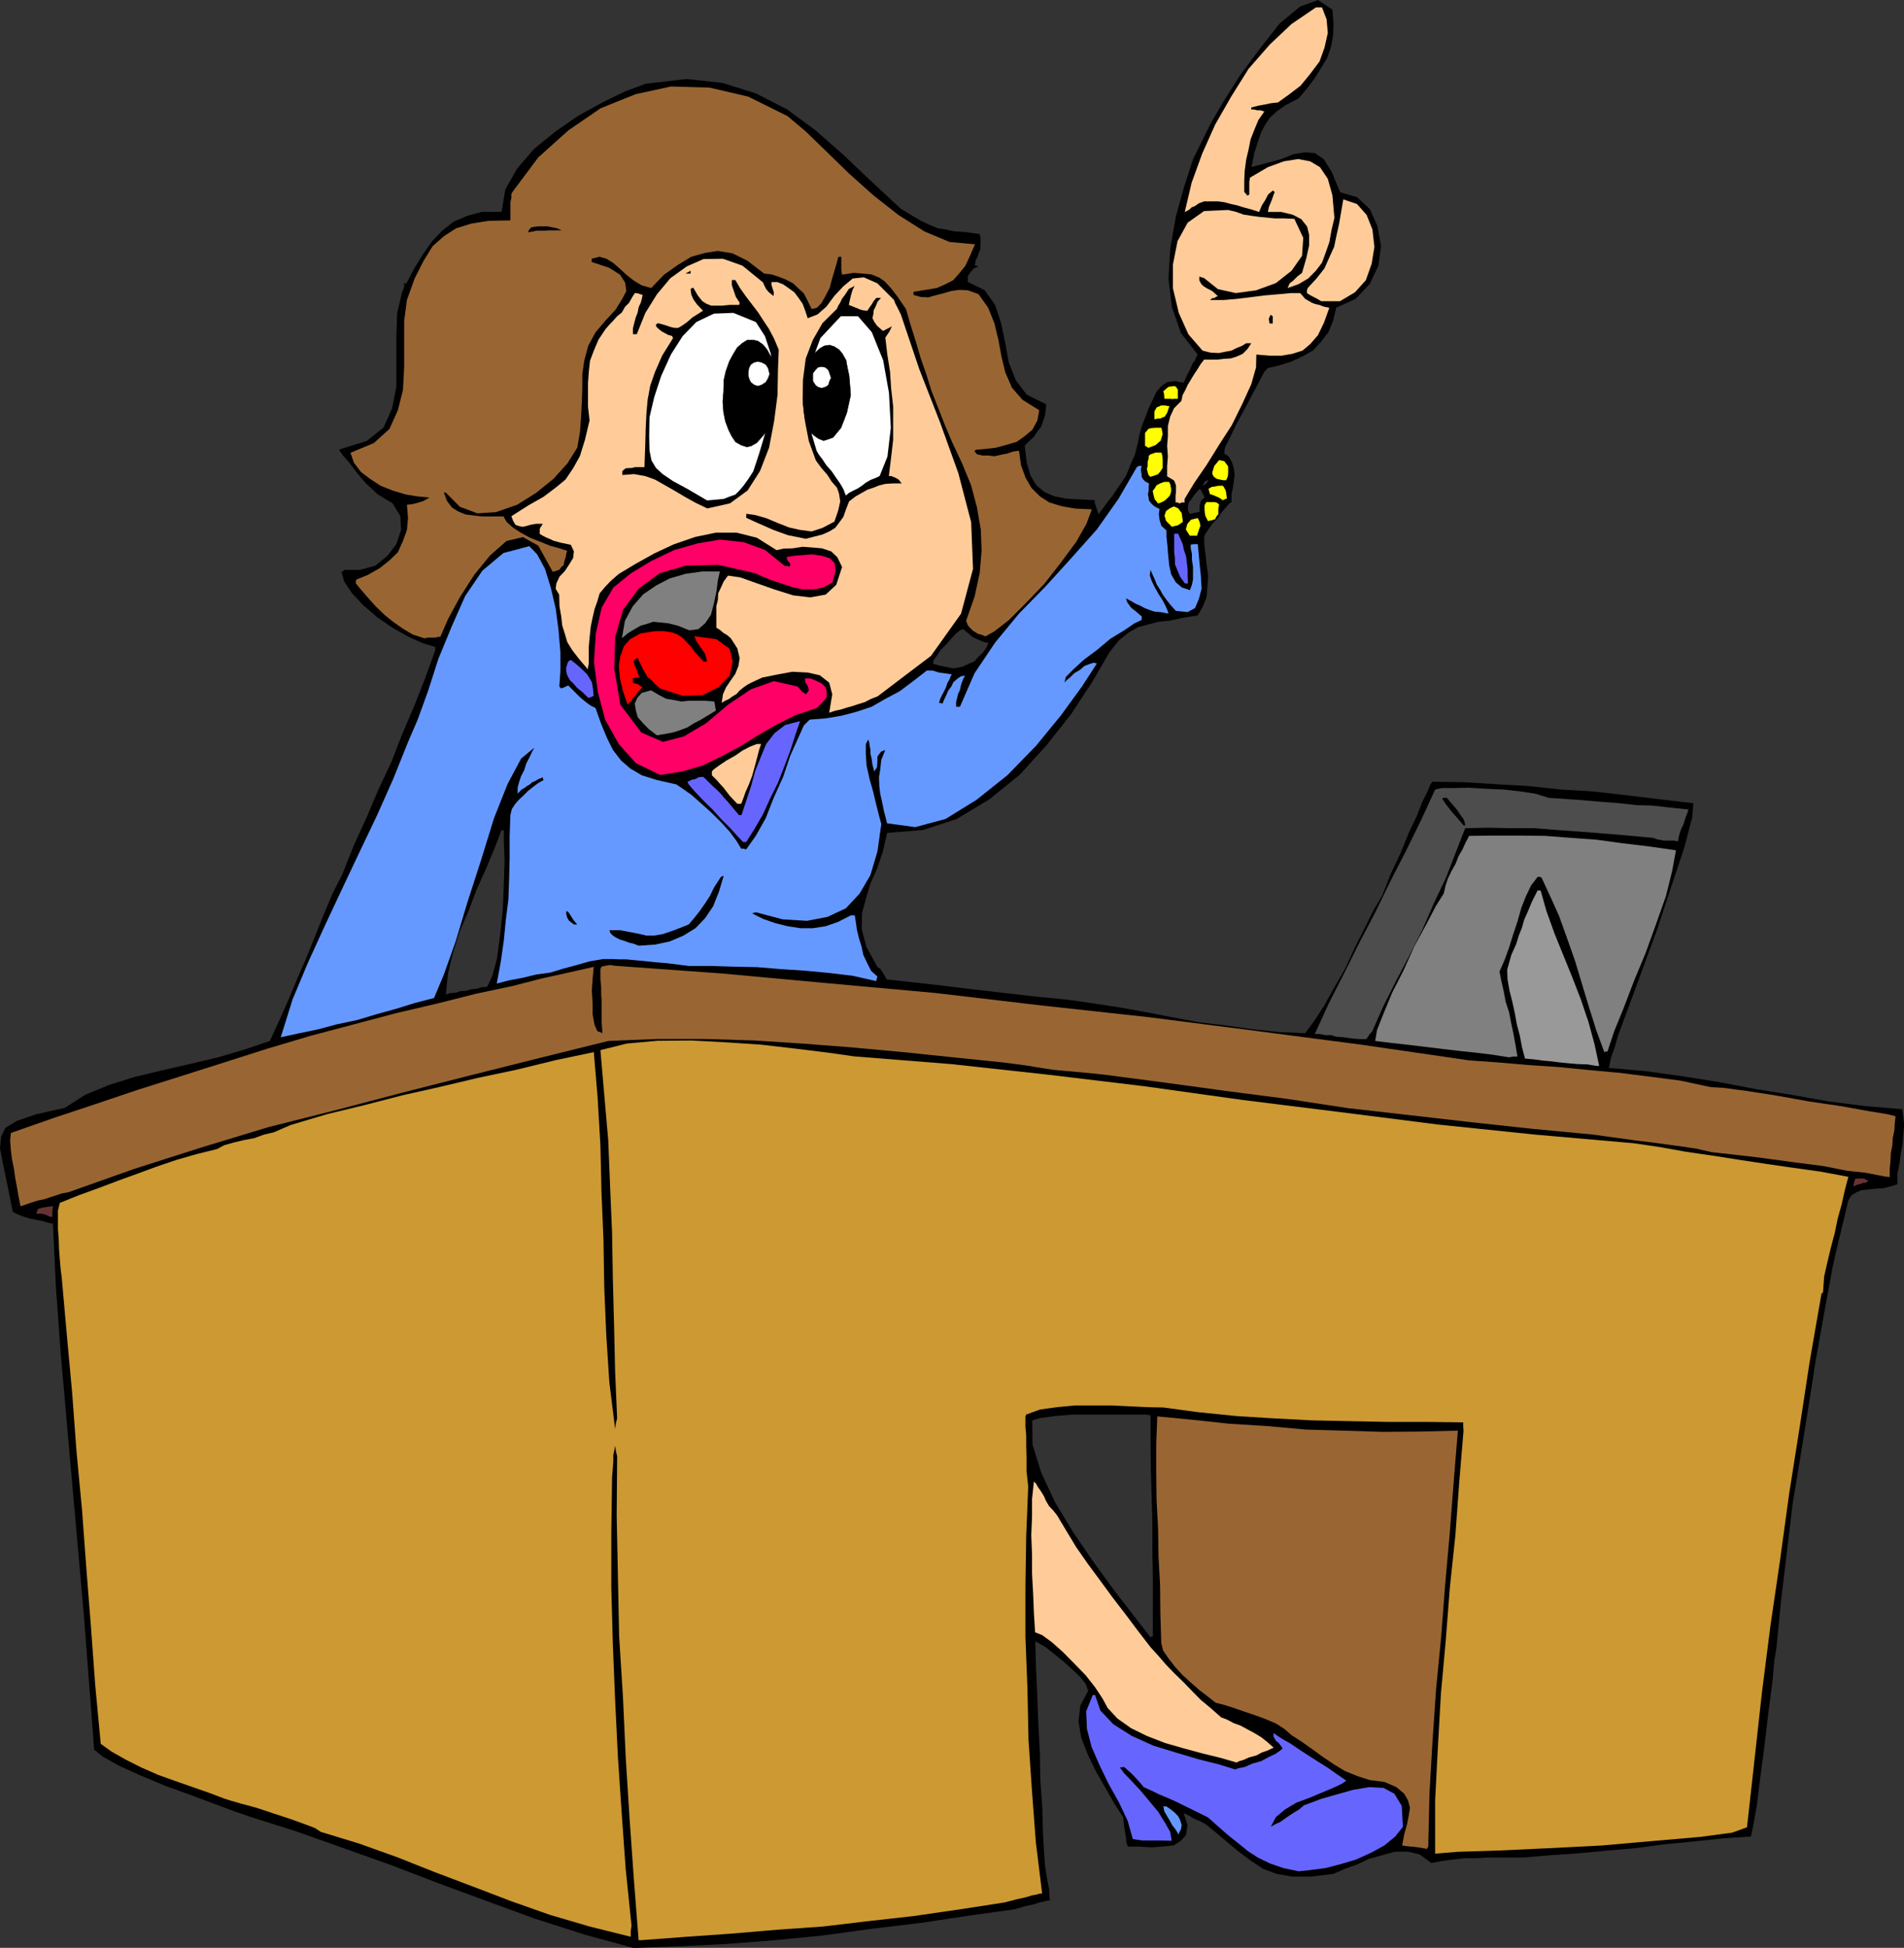 <svg xmlns="http://www.w3.org/2000/svg" version="1.2" width="469.342" height="480" viewBox="0 0 12418 12700" preserveAspectRatio="xMidYMid" fill-rule="evenodd" stroke-width="28.222" stroke-linejoin="round" xml:space="preserve"><rect x="0" y="0" width="12418" height="12700" fill="#333333" stroke="none"/><defs class="ClipPathGroup"><clipPath id="a" clipPathUnits="userSpaceOnUse"><path d="M0 0h12418v12700H0z"/></clipPath></defs><g class="SlideGroup"><g class="Slide" clip-path="url(#a)"><g class="Page"><g class="com.sun.star.drawing.PolyPolygonShape"><path class="BoundingBox" fill="none" d="M0 0h12420v12702H0z"/><path d="m4132 12701-325-89-318-102-312-114-312-115-318-122-307-109-313-111-307-97-94-33-129-48-158-59-160-58-165-69-140-63-104-59-56-45-33-435-33-431-38-430-38-426-38-432-38-430-31-426-20-419-36-8-33-10-40-8-38-7-44-13-33-13-25-12-13-8-35-175-28-135-20-102 7-76 28-58 76-46 125-43 185-41 135-86 155-64 170-53 180-43 178-41 183-43 173-51 165-56 63-137 61-137 56-135 58-133 56-139 56-140 59-140 63-124 76-191 84-183 76-180 84-178 71-183 77-180 73-185 66-183v-21l-84-25-94-43-104-59-96-66-94-81-71-76-51-76-18-64 8-2 10-10h101l102-28 79-64 58-76 31-94-5-89-51-84-97-58-40-38-36-33-33-38-30-36-28-38-26-33-30-33-26-36v-7l13-5 165-51 109-87 56-124 28-142v-320l5-158 31-134 15-39v-30l5 5 8 5 56-107 55-88 59-84 66-69 74-58 89-38 96-26h127l25-147 77-135 109-127 140-114 147-102 160-88 147-72 135-50 267-31 236 26 216 68 203 104 180 132 183 160 180 171 199 185 68 41 64 38 53 25 56 23 51 8 56 12 72 5 94 13 5 20 2 26-2 25v26l-10 25-8 25-13 26-5 33h10l13 5-30 13-21 25-18 25v38l110 54 68 96 38 115 28 132 23 127 46 117 71 94 127 63-3 38-5 38-12 33-13 38-25 31-21 33-30 28-31 30 13 109 25 87 38 63 56 46 59 25 76 16 89 5 101 5v20l8 20 8 26 10 25 46-63 45-59 43-63 44-64 28-71 30-68 18-71 13-66 15-51 20-51 23-61 25-53 26-56 33-38 38-26 56-7 15 5 13 2h10l13 5 25-56 20-38 13-33 15-17 10-26 8-15-109-140-59-170-22-185 12-199 36-205 53-191 59-183 73-147 41-84 81-139 109-173 132-178 130-165 132-109 117-43 94 63 7 86-2 79-13 74-25 73-38 64-43 69-51 68-56 66-84 43-58 41-46 43-31 46-25 48-20 59-23 71-20 96 106-28 92-25 76-31 76-12 64 5 58 40 51 82 56 134 109 31 84 78 50 112 23 130-17 127-56 119-92 97-127 58-20 84-31 76-50 64-51 56-69 38-71 33-79 25-76 18-23 25-33 64-45 84-51 96-51 94-43 89-33 66-5 38 30 20 21 38 12 39 5 43-5 43-7 46-8 40v49l-13 7-23 26-28 33-25 38-35 35-26 38-20 28-8 21v48l8 63 7 66 11 77-5 68-6 71-25 64-33 56-97 15-81 18-76 7-66 18-69 18-58 33-64 51-63 78-114 196-135 206-160 203-178 196-198 160-211 127-222 73-233 18-28 122-38 112-44 99-30 101-25 94v104l30 112 71 130 18 12 13 18 12 19 18 33 46 5 117 13 165 18 206 25 214 25 226 26 206 20 180 26 163 25 167 30 170 33 176 33 175 21 175 25 175 18 168 8 58-79 64-97 69-124 71-123 63-137 64-127 58-117 56-94 58-147 64-135 51-127 50-104 39-99 33-66 20-48 13-16 203 3 211 13 210 12 216 23 216 13 216 25 216 26 213 25-7 91-51 196-84 251-94 285-101 274-89 243-66 177-21 77-12 30-11 33-7 31-8 38 231 20 242 33 238 38 242 46 236 38 241 43 242 31 241 20 7 46 6 58-6 64-5 63-12 64-8 63-13 64v68l-45 13-49 13-45 2-46 5-48 5-33 13-33 20-21 33-12 51-13 56-13 51-12 53-13 51-13 56-13 56-12 53-56 305-56 312-48 308-51 317-51 307-38 318-38 317-31 315-12 69-13 142-25 191-26 221-28 210-23 188-25 138-13 63-190 13-188 20-186 18-187 25-186 16-180 17-186 13-183 15h-231l-76 5h-76l-71 8-76 10-69 13-76-56-76-18h-84l-84 23-89 25-81 38-79 28-69 31-147 18h-122l-101-18-89-33-84-56-84-63-94-79-107-89-40-23-38-15-38-23-33-15 25 78-10 64-33 38-46 30-74 8-71 5-84-5h-71l-5-13-5-20-2-25-5-31-8-46-5-55-59-92-55-96-64-112-51-104-45-115-18-106 12-104 51-97-15-43-36-46-53-51-56-50-63-51-54-43-48-28-20-10 5 177 8 178 7 180 10 188 3 181 13 185 5 183 12 185 8 54 8 48 5 28 7 31v33l5 38h-12l-26 7-28 5-38 13-61 13-66 20-310 43-305 46-318 38-312 43-315 31-318 25-307 15-300 11Zm0 0Zm3712-9534 25-15 13-23-25 10-13 28Zm0 0Zm-84 185 26-7 38-8v-38l5-23 7-15 21-18-16-30-5-13-7-8-5-5-31 36-28 38-12 15-5 23v25l12 28Zm0 0ZM2908 6485l28-10 38-3 30-10 38-2 31-10 35-3 31-10 38-3 33-68 31-113 20-152 18-163 7-175 5-150-5-125v-71l-7-5h-8l-48 125-54 129-61 135-53 140-58 134-43 140-33 135-13 135Zm0 0Zm3308-2127 33-5 33-8 35-17 39-16 25-30 28-25 23-33 15-31-33-8-25-10-26-12-18-8-33-28-30-25-20 7-26 21-31 33-33 38-36 35-25 38-21 28-5 26 36 10 33 7 30 6 32 7Zm0 0Zm1288 6318 2-2 13-5v-371l-3-183v-178l-5-180-5-178-2-178v-173l-36-5h-467l-122 10-97 13-50 15 2 158 56 180 91 196 120 198 132 193 137 188 124 160 110 142Z"/></g><g class="com.sun.star.drawing.PolyPolygonShape"><path class="BoundingBox" fill="none" d="M378 6784h11678v5867H378z"/><path fill="#C93" d="M4185 12650h-20l-31-398-28-397-25-396-18-395-25-396-8-394-8-391 3-388-8-33-5-36-2 13-5 25-5 23v38l-3 46-5 63-5 353v364l10 368 15 368 18 367 25 371 26 363 38 368-5 33v39l-269-67-259-76-252-89-246-94-254-96-244-97-249-89-249-76-38-25-69-26-91-33-107-35-114-38-97-26-76-22-40-13-100-38-104-36-114-40-109-39-114-50-97-49-94-53-71-51-36-384-28-381-30-381-28-379-36-381-28-378-35-381-33-371-8-64-5-59-5-69-2-63-5-64v-122l12-50 127-51 127-46 127-48 127-46 125-46 127-43 132-38 134-33 46-25 64-18 63-15 69-13 63-23 64-15 58-25 53-23 239-71 244-59 244-63 249-56 249-59 251-53 249-61 252-53 25 299 18 308 7 305 13 312 5 308 13 308 20 310 38 307 5-38 8-31-13-302-7-305-8-305-5-300-13-303-12-299-26-297-25-290 172-43 199-18 221-2 226 12 228 15 224 26 203 25 185 26 630 50 631 69 633 76 637 89 635 79 638 81 637 66 640 56 171 25 172 31 173 25 178 28 172 26 173 25 178 25 183 34-23 88-20 89-26 94-20 97-25 94-23 96-21 93-7 101-10 10-3 16-74 426-66 432-68 430-59 431-63 430-56 439-48 435-49 440-96 35-211 28-300 26-342 30-354 18-325 15-259 8-147 12v-347l18-348 20-352 31-340 27-348 36-341 25-343 28-337-2-31v-25l-249-3h-246l-249-5-244-5-249-13-241-15-247-25-231-31-102-2-109-5-122-6h-246l-114 11-110 15-91 33-5 13v68l5 56v64l2 78v89l11 102-13 320-5 330v330l13 338 7 334 23 338 25 330 41 333h-13l-25 7-28 5-43 13-59 13-76 20-299 46-296 43-295 33-294 35-300 21-292 25-300 21-292 22Z"/></g><g class="com.sun.star.drawing.PolyPolygonShape"><path class="BoundingBox" fill="none" d="M7084 11052h2067v1150H7084z"/><path fill="#66F" d="m8469 12201-99-21-87-30-78-38-64-41-69-56-64-51-66-58-63-56-56-28-51-25-53-26-51-25-56-25-51-21-51-25-51-23-20-25-20-22-23-25-20-20-44-39-28 3 28 38 49 51 58 62 59 71 55 66 46 74 33 58 10 58-73-2h-117l-38-5-26-5-33-117-56-119-68-122-59-121-53-122-30-117-5-114 43-106h15l35 101 84 89 120 76 142 64 147 45 148 44 132 33 106 33 21-8 41-8 49-22 58-16 46-25 48-23 33-23 13-13-21-30-23-20-15-26v-23l54 36 58 33 56 38 63 41 59 38 61 38 61 43 63 43-33 22-53 25-74 31-79 33-88 33-72 43-61 51-33 63 31-18 28-12 30-21 33-23 31-20 33-20 30-26 33-12 82-31 99-28 106-30 107-18 92 5 71 38 48 79 8 137-51 64-71 58-84 46-99 45-104 31-97 25-99 13-76 8Z"/></g><g class="com.sun.star.drawing.PolyPolygonShape"><path class="BoundingBox" fill="none" d="M7541 9235h1968v2824H7541z"/><path fill="#963" d="m9298 12053-41-7-38-5-38-3-36-5 13-71 18-64 12-61 8-50-13-49-25-43-51-43-76-33-98-13-78-25-82-33-71-43-76-51-63-46-72-51-68-44-46-40-56-36-66-28-68-25-77-26-66-23-64-20-51-13-51-40-56-43-58-51-51-46-51-56-43-56-33-48-12-48-6-191-2-188-10-185-3-183-10-191-2-181v-183l7-177 229 22 241 26 245 15 254 23 249 7 252 8 247-2 243-6-27 333-26 339-30 335-26 341-33 338-23 337-20 344-8 346-12 17-5-5Z"/></g><g class="com.sun.star.drawing.PolyPolygonShape"><path class="BoundingBox" fill="none" d="M7587 11778h121v185h-121z"/><path fill="#69F" d="m7681 11950-17-26-19-24-13-25-12-20-26-44-7-33h20l25 17 27 21 25 26 13 25 10 33-5 27-18 35-3-10v-2Z"/></g><g class="com.sun.star.drawing.PolyPolygonShape"><path class="BoundingBox" fill="none" d="M6726 9660h1582v1833H6726z"/><path fill="#FC9" d="m8066 11492-107-31-115-28-122-33-122-35-119-46-104-51-89-63-64-69-33-61-48-73-62-79-74-76-76-77-71-63-63-46-46-18-8-128-5-127-7-127v-124l-5-127 5-119v-117l12-114 13 12 15 26 18 25 20 33 13 30 20 34 26 27 25 31 61 102 66 109 76 109 83 112 76 104 84 109 81 108 84 109 51 56 50 58 54 56 61 59 53 55 58 59 64 53 69 61 39 15 43 23 45 16 46 25 43 23 46 28 38 30 43 38-12 5-26 13-38 13-38 20-48 13-33 15-33 10-13 8Z"/></g><g class="com.sun.star.drawing.PolyPolygonShape"><path class="BoundingBox" fill="none" d="M236 7864h111v71H236z"/><path fill="#633" d="m328 7934-28-13-19-6-18-2h-27l12-31 28-8 32-5 38-5-5 36v34h-13Z"/></g><g class="com.sun.star.drawing.PolyPolygonShape"><path class="BoundingBox" fill="none" d="M66 6292h12298v1574H66z"/><path fill="#963" d="m134 7865-13-64-10-58-12-64-8-58-13-64-7-58-5-61 5-51 274-96 277-92 279-94 285-90 277-88 279-89 282-84 287-76 272-72 269-63 254-64 236-50 198-51 165-36 110-25 58-13-3 26-5 55-5 74 5 84v71l13 69 18 40 33 13-5-71v-140l-3-40v-49l-5-53v-66l8-15 25-5 31-5 33 5 693 50 696 64 696 63 697 82 696 76 696 89 696 91 701 102 185 13 198 17 196 13 203 20 198 18 198 25 199 26 195 42 84 5 152 20 193 30 216 39 206 30 183 33 122 20 51 13-5 46-3 48-10 46-3 51-10 50-2 51-5 51v53l-26-2-51-10-83-16-115-12-157-31-193-25-244-33-292-33-102-23-101-15-97-13-96-13-100-12-91-13-96-13-94-13-402-38-396-43-401-46-397-45-401-61-394-51-396-54-388-51-92-10-86-8-89-8-76-7-84-13-79-13-86-12-79-10-331-34-318-33-325-30-320-25-322-21-321-10h-320l-317 13-452 112-442 111-445 113-434 114-444 112-435 132-439 140-429 152-44 8-38 13-38 12-38 13-41 8-38 12-38 13-38 13Z"/></g><g class="com.sun.star.drawing.PolyPolygonShape"><path class="BoundingBox" fill="none" d="M12087 7684h100v53h-100z"/><path fill="#633" d="m12088 7736 5-31 7-19 16-2h39l31 16-8 5-10 7h-16l-13 6-25 6-26 12Z"/></g><g class="com.sun.star.drawing.PolyPolygonShape"><path class="BoundingBox" fill="none" d="M9830 5806h601v1145h-601z"/><path fill="#999" d="m10412 6950-58-10-61-2-59-5-53-5-64-8-56-5-59-8-56-5-20-76-13-71-20-76-13-72-17-77-18-71-13-76-2-61 27-96 31-69 18-58 20-50 15-53 23-51 26-63 38-76h20l38 134 52 145 58 143 59 145 56 145 50 148 38 140 31 144h-18Z"/></g><g class="com.sun.star.drawing.PolyPolygonShape"><path class="BoundingBox" fill="none" d="M8969 5448h1964v1447H8969z"/><path fill="gray" d="m9843 6894-114-18-109-13-112-12-110-13-109-13-107-13-109-12-104-13 12-71 41-104 58-140 74-145 71-158 76-140 64-122 51-81 12-51 15-46 24-50 26-46 20-51 25-43 21-46 23-43 162-2h170l165 2 168 13 165 12 169 23 175 21 175 25-25 135-41 165-63 178-69 191-76 183-66 173-63 155-44 132h-12l-8 5-52-140-46-147-48-158-45-150-54-153-51-142-61-135-53-114-13-5h-12l-43 56-34 71-30 76-25 89-28 84-26 84-30 82-33 76 12 61 16 71 12 64 23 71 13 68 15 71 13 71 13 77h-28l-26 5Z"/></g><g class="com.sun.star.drawing.PolyPolygonShape"><path class="BoundingBox" fill="none" d="M8575 5136h2438v1640H8575z"/><path fill="#4D4D4D" d="m8867 6775-38-3-39-5-38-5-35-2-36-11h-38l-35-7h-33l93-203 100-196 101-203 102-194 96-198 102-198 100-204 91-198 44-10h78l99-2 112 7 114 5 115 13 96 15 82 26 177 12 156 13 127 10 120 13 91 2 89 10 76 8 76 8-7 23-10 25-8 25-8 26-12 23-11 30-7 26-5 30-26-5h-66l-43-8-28-10-162-15-155-13-154-12-152-11-152-12h-150l-153-3-147 3-61 157-64 165-78 165-76 174-84 168-88 167-83 165-72 163-20 23-18 28h-45Z"/></g><g class="com.sun.star.drawing.PolyPolygonShape"><path class="BoundingBox" fill="none" d="M1831 3037h6007v3727H1831z"/><path fill="#69F" d="m1831 6763 78-249 99-236 110-241 114-243 114-241 114-239 105-236 96-239 64-149 68-188 66-206 87-211 88-199 112-165 137-115 169-45 51 53 51 94 38 122 33 141 18 139 12 143v124l-7 99 12 13 21-8 25-12 33 33 43 43 21 18 25 20 25 18 31 15 38 107 38 91 38 76 53 69 59 51 76 45 99 31 125 28 38 25 61 43 58 51 71 64 64 63 58 64 43 58 31 51h12l21 5 63-89 64-114 53-135 61-135 46-137 51-114 38-84 38-38 104-8 102-17 99-26 99-33 89-51 94-50 88-66 89-69h38l41 13 38 5 46 7-8 13-7 20-13 21-8 25-12 26-13 25-13 25-10 31h10l13 5 13-31 12-25 13-30 20-26 13-28 23-20 25-18 28-5-12 23-8 20-8 26-5 25-12 25-6 26-7 25v33h25l95-218 135-201 155-188 175-179 168-185 165-185 142-201 119-206 13-7h18l-5 25 5 33v13l10 17 13 13 25 13-2 23v25l-5 23 5 25 2 16 18 22 18 16 33 17-5 31 5 41 12 38 33 30v41l6 56 5 63 7 69 13 58 30 51 39 33 53 18 13-36 7-33v-84l-7-45v-38l-8-39v-22l20-3h26l5 51 7 76 8 79 5 84-18 68-25 59-48 26-77-8-35-39-26-33-25-35-15-28-23-36-13-33-15-33-13-30-5 35 13 38 20 41 26 46 23 35 20 38 13 29 7 23-53-10-38-3-36-12-28-11-30-16-28-12-31-18-33-18 8 26 25 35 33 26 38 33-2 8v13l-48 23-66 45-89 54-87 73-86 64-69 63-50 51-8 36 13-15 25-21 25-25 39-23 28-25 35-13 25-8 21 5-97 150-137 188-162 198-188 193-201 160-202 125-198 53-183-25-20-77-13-63-12-53-6-51-2-56 8-51 7-63 26-64-26 10-13 16-12 17v26l-3 43-18 28-12-46-5-38-8-33v-25l-5-26-3-23-5-12v-8l-17 33v64l5 76 20 89 23 81 20 84 18 71 15 56-25 178-46 155-71 121-89 95-119 56-135 26-160-10-173-46-17 5-8 2 71 36 81 28 79 20 86 13h79l84-13 81-28 84-43h25l6 38 7 51 13 56 18 58 12 56 26 54 25 50 41 36-3 8-5 22-155-35-152-18-158-15-155-10-157-13-152-3-150-5h-145l-132-17-92-8-76-8-56-5-51-5h-45l-51-2h-53l-89 15-87 25-86 23-86 26-89 12-87 21-90 17-81 21 26-140 20-140 13-134 17-135 5-141 3-134v-140l5-135 9-38 23-35 25-28 28-26 30-30 33-26 33-25 36-20-5-8v-10l-31 13-20 12-20 8-13 13-18 10-17 13-21 12-25 26v-38l10-39 13-38 20-38 13-43 20-38 18-38 15-28-86 71-88 165-89 224-83 269-89 275-79 262-76 213-64 153-127 33-122 38-127 35-127 38-132 28-124 33-125 26-116 25Z"/></g><g class="com.sun.star.drawing.PolyPolygonShape"><path class="BoundingBox" fill="none" d="M3975 5709h746v458h-746z"/><path d="m4165 6166-33-13-30-7-34-13-25-7-25-13-21-13-17-18-5-17h68l64 12 53 10 56 13h51l58-10 72-25 94-37 33-38 38-48 36-51 33-51 25-52 26-40 20-31 18-7-31 104-38 95-51 76-63 66-79 49-89 38-97 21-107 7Z"/></g><g class="com.sun.star.drawing.PolyPolygonShape"><path class="BoundingBox" fill="none" d="M3693 5941h73v88h-73z"/><path d="m3744 6028-31-23-13-20-7-27v-17h5l12 10 13 20 16 26 26 31h-21Z"/></g><g class="com.sun.star.drawing.PolyPolygonShape"><path class="BoundingBox" fill="none" d="M4482 4701h737v790h-737z"/><path fill="#66F" d="m4846 5490-36-38-46-51-58-58-58-64-64-63-51-54-38-43-12-20 25-14 25-5 26-13 28-2 35 34 28 28 26 23 25 25 20 25 26 28 30 36 43 51h16l31-94 31-94 27-98 36-91 36-87 55-71 69-53 97-25-31 91-33 102-38 101-43 110-51 102-46 102-53 91-56 89h-21Z"/></g><g class="com.sun.star.drawing.PolyPolygonShape"><path class="BoundingBox" fill="none" d="M9406 5202h152v181h-152z"/><path d="m9545 5381-39-46-39-44-36-46-25-38 10-5h20l5 5 16 20 23 26 26 31 16 25 23 32 7 20 5 20h-12Z"/></g><g class="com.sun.star.drawing.PolyPolygonShape"><path class="BoundingBox" fill="none" d="M4643 4851h322v391h-322z"/><path fill="#FC9" d="m4809 5241-27-28-23-25-20-26-20-26-23-25-20-23-21-21-12-12v-26l15-15 35-25 46-31 56-31 47-33 50-26 44-17h28l-13 38-13 50-15 57-18 64-20 53-23 52-15 43-13 33h-25Z"/></g><g class="com.sun.star.drawing.PolyPolygonShape"><path class="BoundingBox" fill="none" d="M3874 3518h1577v1536H3874z"/><path fill="#F06" d="m4306 5053-158-77-112-124-89-160-48-180-25-196 12-186 38-168 77-132 114-92 134-81 149-71 152-43 147-25 153 17 140 51 128 104h17l16 5v-7l5-10-21-26-5-20 46-8 63-5 59-5 63 10 49 15 33 31 7 51-20 76-58 33-61 13h-72l-66-13-76-25-64-21-61-25-46-21-241-55-211 5-173 50-135 100-102 137-51 175-7 209 40 236 137 181 141 61 137-36 145-86 142-120 150-101 150-53 153 35 18 18 13 18 7 2 18 13 18-26-5-25-18-28-2-25h35l43 18 31 15 25 25 8 26v38l-26 33-38 38-142 48-127 64-123 71-114 71-119 63-122 59-132 38-143 23Z"/></g><g class="com.sun.star.drawing.PolyPolygonShape"><path class="BoundingBox" fill="none" d="M4140 4501h530v294h-530z"/><path fill="gray" d="m4284 4794-51-39-38-38-35-40-13-44-7-46 17-38 28-31 61-17 51 30 48 25 49 8 51 10 51-5h102l61 5 5 28 5 31-51 31-46 28-48 25-41 26-48 18-47 15-53 10-51 8Z"/></g><g class="com.sun.star.drawing.PolyPolygonShape"><path class="BoundingBox" fill="none" d="M3335 1687h3012v2961H3335z"/><path fill="#FC9" d="m5408 4647 20-120-20-76-61-48-79-18-101-5-97 18-99 20-71 33-25 13-26 18-25 20-20 23-26 15-25 18-26 12-20 13 8-56 20-45 31-46 30-43 20-51 8-51-15-63-43-67-26-22-20-11-26-22-22-13v-142l10-38 2-44 18-38 18-40 28-38 81 12 107 38 117 41 121 38 110 13 101-18 69-64 38-116-31-64-40-38-61-20-59-5-66-5-63 10-61 2-46 10-129-81-132-33h-135l-135 28-139 48-127 59-122 68-110 66-51 44-38 40-36 43-15 51-18 51-13 56-12 58-8 76-5 59v107l-5 25v13l-59-69-43-56-33-53-15-51-18-58-7-61-11-64-2-76-23-38 5-36 20-43 36-38 28-43 25-41 5-43-20-43-38-8-25-5-26-7-23-6-25-12-20-8-26-13-20-12v-26l2-12 11-16 7-12h-43l-38 7-28 8-20 5-26-5-23-8-15-25-12-31 111-71 99-56 77-58 66-54 50-74 44-79 33-106 30-127-10-89v-155l5-71 8-74 25-66 30-71 46-69 26-30 25-26 25-28 31-25 20-36 27-27 20-36 18-28 20 3 30 10-5 25-7 26-13 27-8 39-12 30-10 38-8 33v38h25l56-139 76-122 87-104 107-77 109-48 127-2 127 45 134 109 8 18 13 26 17 20 31 25 2-25-7-20-8-26v-20h38l38 15 33 23 39 28 25 33 30 43 16 43 17 51 64-25 58-51 51-69 59-63 61-51 72-8 89 39 109 109 7 20 13 25 13 26 12 25 120 356 134 343 120 333 84 321 12 304-78 292-196 275-348 264-46 18-38 20-43 13-36 12-39 11-38 12-38 8-38 13Z"/></g><g class="com.sun.star.drawing.PolyPolygonShape"><path class="BoundingBox" fill="none" d="M4036 4115h744v483h-744z"/><path fill="red" d="m4094 4596-31-89-20-84-7-82 10-64 23-63 40-46 69-38 95-15h58l46 7 38 13 33 20 25 26 31 33 33 43 51 56h24l-13-49-27-40-30-43-13-33 144 20 86 63 20 82-20 92-74 76-100 51-132 5-147-48-33-28-23-25-26-21-13-23-15-25-13-26-13-26-10-25-20 10-8 13 8 25 12 26 8 26 13 28h-26l-20 5v28l33 10 30 20-30 31-15 25-18 15-8 18-17 13-8 13Z"/></g><g class="com.sun.star.drawing.PolyPolygonShape"><path class="BoundingBox" fill="none" d="M3693 4303h180v248h-180z"/><path fill="#66F" d="m3837 4550-39-38-33-26-26-30-21-20-18-32-7-25v-28l12-36 8-7 10-5 29 22 30 26 21 20 26 25 13 21 18 31 7 38 5 51-17 8-18 5Z"/></g><g class="com.sun.star.drawing.PolyPolygonShape"><path class="BoundingBox" fill="none" d="M2286 564h4836v3599H2286z"/><path fill="#963" d="m2768 4162-76-25-64-38-63-44-56-45-58-56-46-51-46-53-38-46v-13l3-12 76-31 76-43 64-51 55-53 33-74 26-71 7-79-7-86 33-3 38-10 38-12 38-22-76-7-79-13-86-26-76-30-71-46-59-45-46-61-22-64 152-63 102-92 55-122 33-132 8-152v-300l18-135 51-142 58-114 58-94 74-66 79-51 99-31 112-18 144-3v-119l6-26v-27l7-13 169-226 195-175 211-145 229-92 231-50 249 7 254 59 256 127 120 101 134 130 148 144 160 143 162 127 169 107 165 69 165 15-33 76-30 64-41 51-38 43-48 25-59 26-73 12-79 13v20l46 13 50 3 46-13 51-13 51-15 53-8 58 3 69 25 63 89 41 102 26 109 20 109 25 102 43 99 69 79 109 68-12 66-33 61-49 41-53 38-69 20-66 18-68 8-59 5-12 5v7l15 18 35 8h38l41 5 43-10 41-8 38-13 38-5 13 94 30 82 38 66 56 56 61 39 82 25 88 15 107 5-35 94-66 117-100 135-109 140-122 127-109 109-94 73-58 33-26-10-25-7-20-13-13-8-31-33-12-30 56-160 33-153 12-144-5-138-25-144-38-144-59-144-66-140-48-114-43-110-43-109-33-106-38-110-31-106-33-104-31-107-54-79-43-56-41-45-38-26-51-20-50-5-64-5-76 12-5-33v-84h-13l-7 3-8 31-13 45-18 61-17 64-28 53-26 46-30 30-33 8-26-53-25-49-38-35-33-31-48-25-46-18-46-15-48-5-109-84-97-48-96-16-84 13-89 25-89 54-89 63-84 87-63-18-51-31-48-38-41-38-46-40-43-26-45-13-51 13v21l114 38 71 45 33 51 8 56-28 53-43 69-64 69-66 78-48 89-25 94-13 89v91l-3 89-5 97-7 99-18 104-64 102-91 101-114 92-123 77-138 48-121 8-115-43-89-90-7-3h-8l20 55 33 43 39 25 48 20 46 6 58 7h145l20 36 43 38 51 33 61 33 64 25 64 26 61 17 51 16-5 17-5 26-8 25-5 26-15 12-13 18-23 8-20 5-94-170-100-56-107 25-107 94-104 127-94 147-76 140-51 117h-15l-13 5h-51l-25 5Z"/></g><g class="com.sun.star.drawing.PolyPolygonShape"><path class="BoundingBox" fill="none" d="M4056 3726h640v436h-640z"/><path fill="gray" d="m4056 4161 20-114 51-94 68-78 85-58 89-46 104-30 108-15h114l-13 58-10 76-15 71-20 77-38 56-44 38-59 8-74-30-63-16-48-5-51-5-38 13-45 13-38 22-43 26-40 33Z"/></g><g class="com.sun.star.drawing.PolyPolygonShape"><path class="BoundingBox" fill="none" d="M7658 3480h91v325h-91z"/><path fill="#66F" d="m7728 3804-31-43-16-39-18-43v-38l-5-41v-120h26l13 30 17 38 8 39 14 41 5 43 5 43v42l2 48h-20Z"/></g><g class="com.sun.star.drawing.PolyPolygonShape"><path class="BoundingBox" fill="none" d="M4867 1864h1016v1650H4867z"/><path d="m5255 3513-63-13-51-10-51-18-46-17-48-21-41-18-45-20-43-20v-26l58 8 71 20 74 31 76 30 71 16 76 10 71-23 78-41 25-73 13-59-8-51-13-38-35-40-28-44-39-45-36-49-46-127-25-129-15-141 2-129 18-138 46-121 63-110 95-94 8-20 13-20 12-26 18-23 26-40 38-20-13 25-10 33-8 33-7 33 25 10 20 8 13 5 15 7 23 6 25 2 13-20 15-21 13-22 18-21h30l-23 26-12 30-13 26-2 25-6 25 13 26 18 25 38 33 25-13 33-17-17 35-26 38 13 110 18 114 7 109 13 114v220l-13 114-15 122h15l26 10 23 13 20 25h-58l-49 3-40 10-38 15-39 13-35 20-41 23-43 33-20 51-18 51-28 38-25 33-38 23-45 20-50 13-59 15Z"/></g><g class="com.sun.star.drawing.PolyPolygonShape"><path class="BoundingBox" fill="none" d="M7734 3378h96v116h-96z"/><path fill="#FF0" d="m7760 3493-26-41 10-36 24-28 44-10 12 25 5 25-10 27-12 38h-47Z"/></g><g class="com.sun.star.drawing.PolyPolygonShape"><path class="BoundingBox" fill="none" d="M7595 3301h122v135h-122z"/><path fill="#FF0" d="m7643 3435-38-39-10-34 10-30 25-18 26-12 28 12 23 31 8 57-20 15-18 10-18 3-16 5Z"/></g><g class="com.sun.star.drawing.PolyPolygonShape"><path class="BoundingBox" fill="none" d="M7856 3274h96v125h-96z"/><path fill="#FF0" d="m7878 3397-17-34-5-35v-34l12-20h52l14 2 17 13-5 31v33l-12 14-9 18-20 7-27 5Z"/></g><g class="com.sun.star.drawing.PolyPolygonShape"><path class="BoundingBox" fill="none" d="M4059 1826h1021v1490H4059z"/><path d="m4613 3315-79-38-68-38-64-38-63-36-67-38-64-23-73-13-76 6v-26l22-18 41-2 18-5h63l5-135 3-114 5-102 8-89 17-92 31-89 47-107 71-114-5-8v-5l-26-7-15-8-18-10-7-3-22-17-18-18v-13l13-8 47 13 38 13 25 5h21l23-13 33-23 38-33 68-43-38-40-23-31-15-33-5-38 8-5 10-3 28 49 30 38 26 17 33 13h71l48-5h64v-8l3-5-26-40-13-38-13-38v-33h23l29 50 38 54 38 50 43 56 33 51 39 59 33 63 30 71-5 135-3 161-22 170-33 173-59 152-81 127-115 84-148 33Z"/></g><g class="com.sun.star.drawing.PolyPolygonShape"><path class="BoundingBox" fill="none" d="M7518 3142h121v142h-121z"/><path fill="#FF0" d="m7553 3283-23-30-7-27-5-25 12-15 13-22 23-12 26-10h33l8 17 5 27v20l-8 25-18 19-17 15-22 11-20 7Z"/></g><g class="com.sun.star.drawing.PolyPolygonShape"><path class="BoundingBox" fill="none" d="M7612 1369h1059v1915H7612z"/><path fill="#FC9" d="m7693 3283-13-7h-13v-44l3-25v-41l-8-23-7-12-23-13-20-13v-66l5-63-5-69 5-63v-67l15-61 25-54 48-48 8-38 18-33 15-33 20-33 23-38 21-31 20-33 23-30h85l43-5 46-3 38-12 40-18 31-31 25-38h-33l-30 18-33 13-33 17-44 8-38 8-56-3-51-13-92-106-63-140-38-160v-156l30-152 66-120 107-76 156-7 51 12 50 18 51 8 51 7 51 5 51 5h58l70 3 58 124-8 117-68 97-103 81-129 47-132 18-117-26-90-72-18-5-13-5v25l13 24 13 13 20 13 39 20 36 33-13 5-10 8h-13l-15 12h91l82-7 91-11 94-12 94-8 75-7h61l33 38 43 25 20 8 31 7 25 10 38 8-35 97-39 81-50 58-51 43-66 21-70 12h-78l-87-7-2 84-31 109-58 127-69 140-84 130-82 132-79 115-58 96-5 8v23h-18l-15 7Z"/></g><g class="com.sun.star.drawing.PolyPolygonShape"><path class="BoundingBox" fill="none" d="M4234 2040h807v1224h-807z"/><path fill="#FFF" d="m4612 3263-130-76-94-51-66-45-43-39-30-50-13-65-2-94 2-122 31-132 45-137 64-141 76-119 89-92 115-55 127-5 147 60 59 92 38 114 13 123v135l-21 132-30 134-38 128-38 115-33 51-31 43-28 33-25 25-38 13-38 15-51 5-57 5Z"/></g><g class="com.sun.star.drawing.PolyPolygonShape"><path class="BoundingBox" fill="none" d="M7882 3167h121v96h-121z"/><path fill="#FF0" d="m7976 3262-25-17-21-9-23-10-15-3-5-17-5-19 22-13 21-2 21-5h30l8 12 10 19 3 15 5 37-18 7-8 5Z"/></g><g class="com.sun.star.drawing.PolyPolygonShape"><path class="BoundingBox" fill="none" d="M5273 2062h538v1170h-538z"/><path fill="#FFF" d="m5517 3231-17-43-21-36-30-43-26-38-34-38-25-38-25-33-13-23-31-104-15-97-7-89 2-90 5-89 15-83 23-94 33-89 133-142h112l90 104 74 183 38 213 12 227-22 188-51 127-28 13-31 12-31 18-26 20-27 18-31 15-25 13-21 18Z"/></g><g class="com.sun.star.drawing.PolyPolygonShape"><path class="BoundingBox" fill="none" d="M7907 3000h104v132h-104z"/><path fill="#FF0" d="m7976 3131-38-8-19-12-12-19v-13l12-40 32-39 34 7 25 34v43l-2 22-11 25h-21Z"/></g><g class="com.sun.star.drawing.PolyPolygonShape"><path class="BoundingBox" fill="none" d="M7480 2951h104v159h-104z"/><path fill="#FF0" d="m7502 3109-12-13-5-18-5-20 5-20v-27l7-22v-16l10-10 34-12h39l6 22 2 26v52l-13 20-16 20-25 10-27 8Z"/></g><g class="com.sun.star.drawing.PolyPolygonShape"><path class="BoundingBox" fill="none" d="M7468 2789h116v132h-116z"/><path fill="#FF0" d="m7490 2920-12-8-10-5v-84l12-14 10-13 21-5 26-2h38l8 41-13 43-15 13-18 16-26 10-21 8Z"/></g><g class="com.sun.star.drawing.PolyPolygonShape"><path class="BoundingBox" fill="none" d="M7529 2644h99v92h-99z"/><path fill="#FF0" d="M7529 2734v-51l15-27 19-7 7-5h31l26 5-8 21-5 18-7 12-11 17-16 5-12 7h-19l-20 5Z"/></g><g class="com.sun.star.drawing.PolyPolygonShape"><path class="BoundingBox" fill="none" d="M7587 2516h96v87h-96z"/><path fill="#FF0" d="m7643 2602-5-2h-44l-2-32-5-17 34-29 39-5 10 5 12 18v60h-22l-17 2Z"/></g><g class="com.sun.star.drawing.PolyPolygonShape"><path class="BoundingBox" fill="none" d="M8275 2052h27v58h-27z"/><path d="m8280 2109-5-31 12-26 14 10v47h-21Z"/></g><g class="com.sun.star.drawing.PolyPolygonShape"><path class="BoundingBox" fill="none" d="M8524 1300h441v666h-441z"/><path fill="#FC9" d="m8617 1964-25-15-23-12-25-13-20-13v-18l5-15 58-63 51-65 33-74 30-66 16-76 17-77 14-81 13-76 89 30 63 71 38 95 13 114-18 110-38 107-71 79-98 58h-122Z"/></g><g class="com.sun.star.drawing.PolyPolygonShape"><path class="BoundingBox" fill="none" d="M7727 48h977v1831h-977z"/><path fill="#FC9" d="m8398 1878 13-30 25-20 26-26 30-23 28-96 18-82v-71l-13-53-38-48-56-29-74-18h-88l7-33 18-43 13-38 7-16-7-5-5-5-31 26-20 38-21 33-18 43-56-18-46-12-41-13-38-8-43-12-43-6h-91l-36 13-25 18-21 8-12 12-21 13-12 5 45-191 69-190 84-188 106-185 112-179 138-158 142-134 160-109h39l30 78 8 89-21 94-33 92-61 81-63 77-76 58-71 51-46 5-38 8-44 8-39 10-7 2v13h18l20 5h21l26 8-39 56-26 63-25 64-13 66-15 63-10 74-3 66v73l8 8 12 15 6-2 7-5v-84l5-26 116-68 104-38 94-15 78 15 64 38 51 76 30 107 13 148-18 76-15 82-23 66-25 68-39 51-50 51-64 38-71 25Z"/></g><g class="com.sun.star.drawing.PolyPolygonShape"><path class="BoundingBox" fill="none" d="M4470 1765h35v20h-35z"/><path d="m4470 1784 15-8 19-11v19h-34Z"/></g><g class="com.sun.star.drawing.PolyPolygonShape"><path class="BoundingBox" fill="none" d="M4747 1725h39v1h-39z"/><path d="M4747 1725h38-38Z"/></g><g class="com.sun.star.drawing.PolyPolygonShape"><path class="BoundingBox" fill="none" d="M3447 1476h218v40h-218z"/><path d="M3447 1515v-11l5-7 12-14 26-5 26-2h56l33 7 26 5 33 14h-84l-26 2h-57l-25 6-25 5Z"/></g><g class="com.sun.star.drawing.PolyPolygonShape"><path class="BoundingBox" fill="none" d="M4712 2215h357v702h-357z"/><path d="m4913 2217 30 7 33 23 27 33 25 46 18 48 12 64 3 64 5 74-13 63-12 69-26 57-20 53-32 38-28 31-35 20-28 7-38-12-37-21-25-38-20-40-21-56-12-60-5-68 5-64 2-76 13-58 23-65 25-46 26-43 34-30 33-20h38Z"/><path fill="none" stroke="#000" stroke-width="3" stroke-linejoin="miter" d="m4913 2217 30 7 33 23 27 33 25 46 18 48 12 64 3 64 5 74-13 63-12 69-26 57-20 53-32 38-28 31-35 20-28 7-38-12-37-21-25-38-20-40-21-56-12-60-5-68 5-64 2-76 13-58 23-65 25-46 26-43 34-30 33-20h38Z"/></g><g class="com.sun.star.drawing.PolyPolygonShape"><path class="BoundingBox" fill="none" d="M4877 2355h146v166h-146z"/><path fill="#FFF" d="m4943 2357 25 5 27 15 15 23 10 39-10 28-15 25-27 18-25 8-25-8-22-18-12-25-5-28 5-39 12-23 22-15 25-5Z"/><path fill="none" stroke="#000" stroke-width="3" stroke-linejoin="miter" d="m4943 2357 25 5 27 15 15 23 10 39-10 28-15 25-27 18-25 8-25-8-22-18-12-25-5-28 5-39 12-23 22-15 25-5Z"/></g><g class="com.sun.star.drawing.PolyPolygonShape"><path class="BoundingBox" fill="none" d="M5235 2248h316v628h-316z"/><path d="m5410 2250 31 10 31 20 21 25 25 44 8 45 12 56 5 59 5 67-12 55-13 59-18 48-20 51-27 33-25 30-30 11-31 10-33-13-26-18-31-28-15-38-18-51-7-50-5-61 5-60v-63l12-59 13-50 25-44 27-40 28-26 30-17 33-5Z"/><path fill="none" stroke="#000" stroke-width="3" stroke-linejoin="miter" d="m5410 2250 31 10 31 20 21 25 25 44 8 45 12 56 5 59 5 67-12 55-13 59-18 48-20 51-27 33-25 30-30 11-31 10-33-13-26-18-31-28-15-38-18-51-7-50-5-61 5-60v-63l12-59 13-50 25-44 27-40 28-26 30-17 33-5Z"/></g><g class="com.sun.star.drawing.PolyPolygonShape"><path class="BoundingBox" fill="none" d="M5299 2388h125v146h-125z"/><path fill="#FFF" d="m5359 2390 24 5 20 17 8 22 10 30-10 20-8 27-20 13-24 7-25-7-16-13-17-27v-50l17-22 16-17 25-5Z"/><path fill="none" stroke="#000" stroke-width="3" stroke-linejoin="miter" d="m5359 2390 24 5 20 17 8 22 10 30-10 20-8 27-20 13-24 7-25-7-16-13-17-27v-50l17-22 16-17 25-5Z"/></g></g></g></g></svg>
